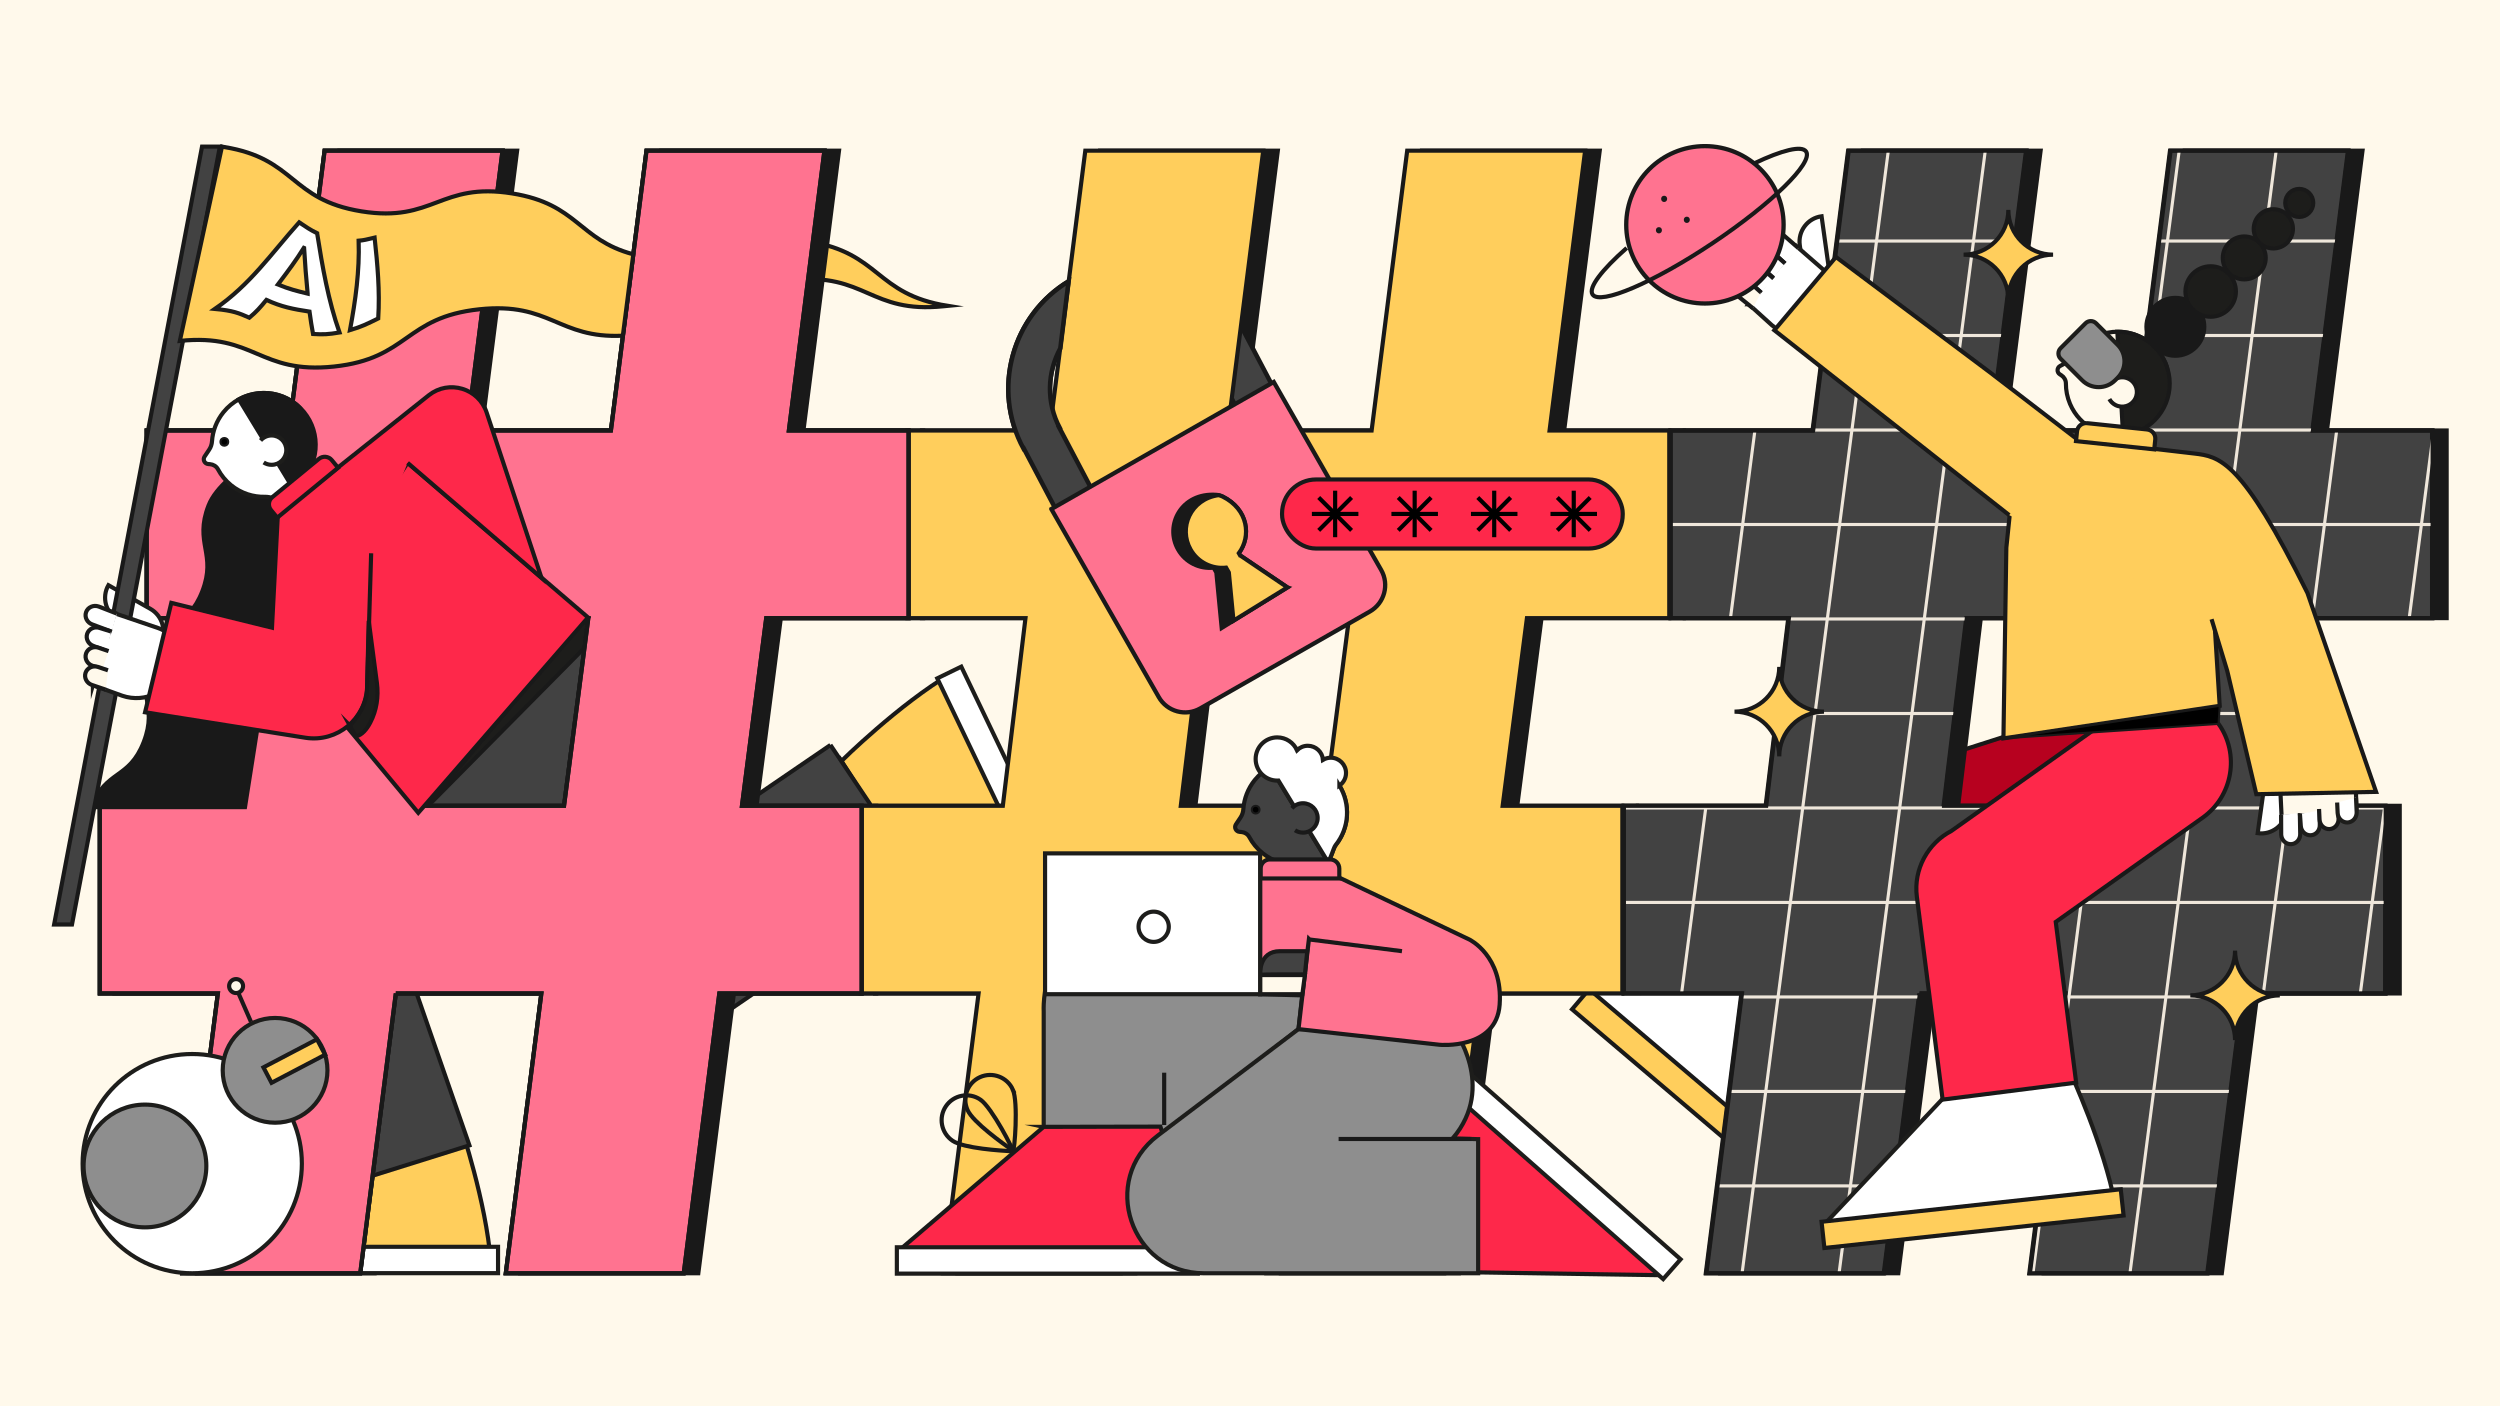 <?xml version="1.0" encoding="UTF-8"?>
<svg xmlns="http://www.w3.org/2000/svg" xmlns:xlink="http://www.w3.org/1999/xlink" id="Layer_13" viewBox="0 0 1200 675">
  <rect x="0" y="0" width="1200" height="675" fill="#333333" stroke="none"/>
  <defs>
    <style>.cls-1{stroke:#efe7db;stroke-width:1.5px;}.cls-1,.cls-2,.cls-3,.cls-4,.cls-5,.cls-6,.cls-7,.cls-8,.cls-9,.cls-10,.cls-11,.cls-12,.cls-13,.cls-14,.cls-15,.cls-16,.cls-17,.cls-18{stroke-miterlimit:10;}.cls-1,.cls-18{fill:none;}.cls-19{clip-path:url(#clippath);}.cls-2,.cls-3,.cls-4,.cls-6,.cls-8,.cls-9,.cls-10,.cls-11,.cls-12,.cls-13,.cls-14,.cls-16,.cls-18{stroke:#191919;}.cls-20,.cls-11{fill:#191919;}.cls-3,.cls-4,.cls-5,.cls-6,.cls-7,.cls-8,.cls-9,.cls-11,.cls-12,.cls-13,.cls-14,.cls-15,.cls-18{stroke-width:2px;}.cls-3,.cls-10{fill:#ff7390;}.cls-4,.cls-5,.cls-7{fill:#fff;}.cls-5,.cls-15,.cls-17{stroke:#1d1d1b;}.cls-6,.cls-17{fill:#fff9eb;}.cls-7{stroke:#000;}.cls-8{fill:#ffce5c;}.cls-9{fill:#fe284a;}.cls-10{stroke-width:2.07px;}.cls-12{fill:#1d1d1b;}.cls-13,.cls-16{fill:#424242;}.cls-14{fill:#b7011f;}.cls-15{fill:#8e8e8e;}.cls-16{stroke-width:2.18px;}</style>
    <clipPath id="clippath">
      <path class="cls-18" d="m921.56,476.85l-17.08,134.32h-85.41l17.08-134.32h-56.68v-90.07h68.32l10.87-90.07h-56.68v-90.07h68.32l17.08-134.32h85.41l-17.08,134.32h69.1l17.08-134.32h85.41l-17.08,134.32h57.46v90.07h-68.32l-11.65,90.07h57.45v90.07h-68.32l-17.08,134.32h-85.41l17.08-134.32h-69.88Zm80.75-90.07l11.65-90.07h-69.88l-10.87,90.07h69.1Z"></path>
    </clipPath>
  </defs>
  <rect class="cls-17" x="-6.05" y="-5.66" width="1214.51" height="692.09"></rect>
  <path class="cls-14" d="m1067.89,353.36h0c-5.59-16.87-23.96-26.1-40.83-20.52l-126.81,40.56c-8.41,1.04-15.96,11.55-21.21,18.98l-39.07,79.26,62.51,36.84,35.72-77.02,109.17-37.26c16.87-5.59,26.1-23.96,20.52-40.83Z"></path>
  <g>
    <path class="cls-8" d="m403.88,365.3s27.56-27.28,52.91-42.21l56.19,132.94-78.25-42.24-30.85-48.5Z"></path>
    <polygon class="cls-5" points="524.98 452.7 461.41 319.99 449.89 325.61 513.46 458.33 524.98 452.7"></polygon>
  </g>
  <path class="cls-13" d="m398.62,357.6l-54.98,37.55c-8.6,5.87-20.28,3.68-26.2-4.93l-38.28-75.99-60.84,61.4,45.87,73.79-.4.27,29.48,43.95c7.62,11.36,22.92,14.33,34.17,6.64l114.45-78.18-43.28-64.52Z"></path>
  <path class="cls-8" d="m387.88,115.83c-13.05-2.09-21.67-.67-29.17,1.65-2.08,9.04-4.73,17.89-7.33,26.76,6.86-4.47,14.96-8.4,28.81-9.83,35.31-3.65,37.37,16.24,72.68,12.59l1.95-.19c-35.05-5.62-31.89-25.37-66.94-30.99Z"></path>
  <g>
    <path class="cls-11" d="m562.13,476.85l-17.08,134.32h-85.41l17.08-134.32h-56.68v-90.07h68.32l10.87-90.07h-56.68v-90.07h68.32l17.08-134.32h85.41l-17.08,134.32h69.1l17.08-134.32h85.41l-17.08,134.32h57.46v90.07h-68.32l-11.65,90.07h57.45v90.07h-68.32l-17.08,134.32h-85.41l17.08-134.32h-69.88Zm80.75-90.07l11.65-90.07h-69.88l-10.87,90.07h69.1Z"></path>
    <path class="cls-11" d="m928.27,476.85l-17.08,134.32h-85.41l17.08-134.32h-56.68v-90.07h68.32l10.87-90.07h-56.68v-90.07h68.32l17.08-134.32h85.41l-17.08,134.32h69.1l17.08-134.32h85.41l-17.08,134.32h57.46v90.07h-68.32l-11.65,90.07h57.45v90.07h-68.32l-17.08,134.32h-85.41l17.08-134.32h-69.88Zm80.75-90.07l11.65-90.07h-69.88l-10.87,90.07h69.1Z"></path>
    <path class="cls-11" d="m196.99,476.85l-17.08,134.32h-85.41l17.08-134.32h-56.68v-90.07h68.32l10.87-90.07h-56.68v-90.07h68.32l17.08-134.32h85.41l-17.08,134.32h69.1l17.08-134.32h85.41l-17.08,134.32h57.46v90.07h-68.32l-11.65,90.07h57.45v90.07h-68.32l-17.08,134.32h-85.41l17.08-134.32h-69.88Zm80.75-90.07l11.65-90.07h-69.88l-10.87,90.07h69.1Z"></path>
  </g>
  <g>
    <path class="cls-8" d="m221.11,540.57s12.21,36.17,14.47,65.11l-138.78-6.67,68.28-58.33,56.03-.11Z"></path>
    <rect class="cls-5" x="94.59" y="598.47" width="144.46" height="12.66" transform="translate(333.65 1209.59) rotate(-180)"></rect>
  </g>
  <path class="cls-12" d="m241.62,415.7l56.11-32.03s9.79-11.02,8.57-22.44l-4.9-6.12-64.88,52.64,5.1,7.96Z"></path>
  <path class="cls-13" d="m280.46,302.59l-5.4-4.51c-16.45-13.74-40.93-11.55-54.67,4.9l-106.7,124c-5.99,7.05-8.23,24.62-5.58,33.49l42.42,112.74,74.79-23.44-27.91-80.37c-1.61-5.37,14.27-16.91,17.86-21.21l79.26-83.16c13.74-16.45,2.38-48.7-14.07-62.44Z"></path>
  <path class="cls-12" d="m202.16,390.15l78.7-79.53s5.71-15.05,0-14.23l-78.7,93.77Z"></path>
  <path class="cls-16" d="m595.22,155.61l-.08.04c-16.73-28.12-52.83-37.66-81.16-21.25-28.24,16.36-38.19,52.36-22.67,81l.14-.08,20.48,38.92,17.41-9.28-20.78-39.48.1-.06c-10.06-19.01-3.4-42.75,15.29-53.57,18.56-10.75,42.11-4.77,53.48,13.25h0s21.06,40.01,21.06,40.01l17.79-9.48-21.06-40.01Z"></path>
  <g>
    <path class="cls-5" d="m896.65,512.58s-14.1,35.48-31.11,59l-101.48-94.89,89.8-.28,42.79,36.17Z"></path>
    <rect class="cls-8" x="741.48" y="520.08" width="144.46" height="12.66" transform="translate(1093.37 1454.31) rotate(-139.67)"></rect>
  </g>
  <path class="cls-8" d="m555.13,476.85l-17.08,134.32h-85.41l17.08-134.32h-56.68v-90.07h68.32l10.87-90.07h-56.68v-90.07h68.32l17.08-134.32h85.41l-17.08,134.32h69.1l17.08-134.32h85.41l-17.08,134.32h57.46v90.07h-68.32l-11.65,90.07h57.45v90.07h-68.32l-17.08,134.32h-85.41l17.08-134.32h-69.88Zm80.75-90.07l11.65-90.07h-69.88l-10.87,90.07h69.1Z"></path>
  <path class="cls-3" d="m189.99,476.85l-17.08,134.32h-85.41l17.08-134.32h-56.68v-90.07h68.32l10.87-90.07h-56.68v-90.07h68.32l17.08-134.32h85.41l-17.08,134.32h69.1l17.08-134.32h85.41l-17.08,134.32h57.46v90.07h-68.32l-11.65,90.07h57.45v90.07h-68.32l-17.08,134.32h-85.41l17.08-134.32h-69.88Zm80.75-90.07l11.65-90.07h-69.88l-10.87,90.07h69.1Z"></path>
  <path class="cls-13" d="m921.27,476.85l-17.08,134.32h-85.41l17.08-134.32h-56.68v-90.07h68.32l10.87-90.07h-56.68v-90.07h68.32l17.08-134.32h85.41l-17.08,134.32h69.1l17.08-134.32h85.41l-17.08,134.32h57.46v90.07h-68.32l-11.65,90.07h57.45v90.07h-68.32l-17.08,134.32h-85.41l17.08-134.32h-69.88Zm80.75-90.07l11.65-90.07h-69.88l-10.87,90.07h69.1Z"></path>
  <g>
    <g class="cls-19">
      <g>
        <g>
          <line class="cls-1" x1="776.36" y1="206.41" x2="1171.61" y2="206.41"></line>
          <line class="cls-1" x1="776.36" y1="251.76" x2="1171.61" y2="251.76"></line>
          <line class="cls-1" x1="776.36" y1="297.11" x2="1171.61" y2="297.11"></line>
          <line class="cls-1" x1="752.19" y1="387.82" x2="1178.51" y2="387.82"></line>
          <line class="cls-1" x1="752.19" y1="433.17" x2="1178.51" y2="433.17"></line>
          <line class="cls-1" x1="752.19" y1="478.53" x2="1178.51" y2="478.53"></line>
          <line class="cls-1" x1="771.18" y1="342.47" x2="1166.43" y2="342.47"></line>
          <line class="cls-1" x1="776.36" y1="115.7" x2="1171.61" y2="115.7"></line>
          <line class="cls-1" x1="776.36" y1="161.05" x2="1171.61" y2="161.05"></line>
          <line class="cls-1" x1="752.19" y1="523.88" x2="1178.51" y2="523.88"></line>
          <line class="cls-1" x1="752.19" y1="569.23" x2="1178.51" y2="569.23"></line>
        </g>
        <g>
          <line class="cls-1" x1="1140.77" y1="59.53" x2="1061.74" y2="666.26"></line>
          <line class="cls-1" x1="1095" y1="53.59" x2="1015.97" y2="660.32"></line>
          <line class="cls-1" x1="1049.23" y1="47.65" x2="970.2" y2="654.37"></line>
          <line class="cls-1" x1="962.53" y1="-1.33" x2="877.28" y2="653.09"></line>
          <line class="cls-1" x1="916.76" y1="-7.28" x2="831.51" y2="647.14"></line>
          <line class="cls-1" x1="870.99" y1="-13.22" x2="785.75" y2="641.2"></line>
          <line class="cls-1" x1="1004.5" y1="33.75" x2="925.47" y2="640.48"></line>
          <line class="cls-1" x1="1232.31" y1="71.42" x2="1153.28" y2="678.15"></line>
          <line class="cls-1" x1="1186.54" y1="65.48" x2="1107.51" y2="672.2"></line>
          <line class="cls-1" x1="825.22" y1="-19.16" x2="739.98" y2="635.26"></line>
          <line class="cls-1" x1="779.45" y1="-25.11" x2="694.21" y2="629.31"></line>
        </g>
      </g>
    </g>
    <path class="cls-18" d="m921.56,476.85l-17.08,134.32h-85.41l17.08-134.32h-56.68v-90.07h68.32l10.87-90.07h-56.68v-90.07h68.32l17.08-134.32h85.41l-17.08,134.32h69.1l17.08-134.32h85.41l-17.08,134.32h57.46v90.07h-68.32l-11.65,90.07h57.45v90.07h-68.32l-17.08,134.32h-85.41l17.08-134.32h-69.88Zm80.75-90.07l11.65-90.07h-69.88l-10.87,90.07h69.1Z"></path>
  </g>
  <path class="cls-3" d="m189.99,476.85l-17.08,134.32h-85.41l17.08-134.32h-56.68v-90.07h68.32l10.87-90.07h-56.68v-90.07h68.32l17.08-134.32h85.41l-17.08,134.32h69.1l17.08-134.32h85.41l-17.08,134.32h57.46v90.07h-68.32l-11.65,90.07h57.45v90.07h-68.32l-17.08,134.32h-85.41l17.08-134.32h-69.88Zm80.75-90.07l11.65-90.07h-69.88l-10.87,90.07h69.1Z"></path>
  <path class="cls-18" d="m189.99,476.85l-17.08,134.32h-85.41l17.08-134.32h-56.68v-90.07h68.32l10.87-90.07h-56.68v-90.07h68.32l17.08-134.32h85.41l-17.08,134.32h69.1l17.08-134.32h85.41l-17.08,134.32h57.46v90.07h-68.32l-11.65,90.07h57.45v90.07h-68.32l-17.08,134.32h-85.41l17.08-134.32h-69.88Zm80.75-90.07l11.65-90.07h-69.88l-10.87,90.07h69.1Z"></path>
  <g>
    <path class="cls-5" d="m993.9,515.17s16.04,34.65,21.41,63.17l-138.69,8.35,61.58-65.36,55.69-6.16Z"></path>
    <rect class="cls-8" x="874.63" y="578.55" width="144.46" height="12.66" transform="translate(1951.32 1064.14) rotate(173.8)"></rect>
  </g>
  <path class="cls-9" d="m1064.91,347.45h0c-10.29-14.49-30.56-17.93-45.05-7.65l-83.18,59.04c-11.25,5.86-18.28,18.33-16.59,31.6l12.37,97.37,64.1-8.15-9.8-77.13,70.5-50.04c14.49-10.29,17.93-30.56,7.65-45.05Z"></path>
  <g>
    <path class="cls-5" d="m852.97,116.02h23.08c6.78,0,12.28,5.5,12.28,12.28h-23.08c-6.78,0-12.28-5.5-12.28-12.28h0Z" transform="translate(870.15 1001.34) rotate(-97.95)"></path>
    <g>
      <path class="cls-5" d="m839.4,146.05l11.11,10.04c8.76,7.64,22.05,6.73,29.68-2.03h0c5.54-6.36,4.88-16-1.47-21.55l-16.59-14.46-22.74,28Z"></path>
      <path class="cls-4" d="m863.23,119.08l-17.29-15.04c-2-1.74-4.96-1.61-6.62.29h0c-1.66,1.9-1.38,4.86.61,6.6l16.88,15.59"></path>
      <path class="cls-4" d="m856.81,126.43l-14.29-12.65c-2-1.74-4.96-1.61-6.62.29h0c-1.66,1.9-1.38,4.86.61,6.6l14.81,12.74"></path>
      <path class="cls-4" d="m851.32,133.68l-12.9-11.34c-2-1.74-4.96-1.61-6.62.29h0c-1.66,1.9-1.38,4.86.61,6.6l13.05,11.34"></path>
      <path class="cls-6" d="m845.28,140.38l-10.57-9.57c-2-1.74-4.96-1.61-6.62.29h0c-1.66,1.9-1.38,4.86.61,6.6l12.67,10.22"></path>
    </g>
  </g>
  <g>
    <path class="cls-9" d="m665.13,573.75s14.76-35.21,32.2-58.42l99.71,96.76-89.79-1.38-42.11-36.96Z"></path>
    <rect class="cls-5" x="676.09" y="555.13" width="144.46" height="12.66" transform="translate(558.13 -354.54) rotate(41.39)"></rect>
  </g>
  <path class="cls-11" d="m125.23,211.5c18.16,0-18.1,13.07-25.13,31.16-7.03,18.09,4.03,23.11-3,41.2-7.03,18.09-18.1,13.07-25.13,31.16-7.03,18.09,4.03,23.11-3,41.21s-18.1,13.07-25.13,31.17h73.76l28.47-181.44s-22.42,5.54-20.84,5.54Z"></path>
  <g>
    <path class="cls-5" d="m142.27,194.16c-10.71-8.65-26.39-6.98-35.04,3.73-3.33,4.13-5.13,9-5.47,13.92-.1,1.44-.54,2.83-1.35,4.03-.77,1.14-1.54,2.29-2.21,3.31-.98,1.47-.01,3.45,1.75,3.59l.86.07c1.59.13,3.05,1.02,3.8,2.43,1.53,2.88,3.65,5.51,6.35,7.7,4.8,3.87,10.59,5.68,16.31,5.53,4.18-.11,16.37,4.7,16.37,4.7l-.25-14.96s9.59-25.38-1.12-34.03Z"></path>
    <path class="cls-11" d="m146,229.2c8.65-10.71,6.98-26.39-3.73-35.04-8.09-6.53-19.01-7.17-27.6-2.48l27.73,45.55c1.1-.95,2.65-6.85,3.6-8.02Z"></path>
    <path class="cls-5" d="m125.06,211.43c1.29-1.48,3.19-2.42,5.32-2.42,3.89,0,7.05,3.15,7.05,7.05s-3.15,7.05-7.05,7.05c-1.41,0-2.72-.41-3.82-1.13"></path>
    <circle class="cls-2" cx="107.68" cy="212.09" r="1.85"></circle>
  </g>
  <path class="cls-5" d="m46.76,288.78h23.08c6.78,0,12.28,5.5,12.28,12.28h-23.08c-6.78,0-12.28-5.5-12.28-12.28h0Z" transform="translate(-24.17 583.51) rotate(-150.61)"></path>
  <polygon class="cls-13" points="25.98 443.76 96.98 70.37 105.55 70.37 34.55 443.76 25.98 443.76"></polygon>
  <polygon class="cls-9" points="159.25 340.13 200.77 390.15 282.25 296.38 195.65 222.16 145.07 299.18 159.25 340.13"></polygon>
  <g>
    <path class="cls-5" d="m44.6,328.89l14.09,5.07c11,3.74,22.95-2.15,26.69-13.15h0c2.71-7.99-1.56-16.66-9.54-19.37l-20.84-7.08-10.4,34.54Z"></path>
    <path class="cls-5" d="m56.11,294.53l-8.8-3.42c-2.51-.85-5.2.39-6.01,2.78h0c-.81,2.39.56,5.02,3.07,5.87l9.3,3.47"></path>
    <path class="cls-4" d="m53.3,303.12l-5.45-1.7c-2.51-.85-5.2.39-6.01,2.78h0c-.81,2.39.56,5.02,3.07,5.87l6.47,2.5"></path>
    <path class="cls-6" d="m52.12,312.53l-4.81-1.63c-2.51-.85-5.2.39-6.01,2.78h0c-.81,2.39.56,5.02,3.07,5.87l4.81,1.63"></path>
    <path class="cls-6" d="m51.82,321.75l-4.74-1.61c-2.51-.85-5.2.39-6.01,2.78h0c-.81,2.39.56,5.02,3.07,5.87l6.63,2.25"></path>
  </g>
  <path class="cls-9" d="m195.65,222.16l64.28,55.25-26.31-79.3c-3.8-11.74-18.16-16.06-27.82-8.38l-72.46,57.64-2.8,53.91-48.31-11.9-12.6,52.51,76.92,12.22c15.28,2.43,29.22-9.11,29.68-24.58l1.92-63.96"></path>
  <path class="cls-9" d="m130.3,228.42h28.96c2.43,0,4.4,1.97,4.4,4.4v4.74h-37.76v-4.74c0-2.43,1.97-4.4,4.4-4.4Z" transform="translate(-114.96 144.79) rotate(-39.39)"></path>
  <path class="cls-12" d="m167.97,348.29s8.77-8.51,8.25-18.76l.77-31.53,3.92,29.82c.86,6.51-.13,13.19-3.18,19-1.7,3.24-3.97,6.02-6.87,6.62l-2.9-5.16Z"></path>
  <g>
    <path class="cls-13" d="m637.32,370.71c-10.71-8.65-26.39-6.98-35.04,3.73-3.33,4.13-5.13,9-5.47,13.92-.1,1.44-.54,2.83-1.35,4.03-.77,1.14-1.54,2.29-2.21,3.31-.98,1.47-.01,3.45,1.75,3.59l.86.07c1.59.13,3.05,1.02,3.8,2.43,1.53,2.88,3.65,5.51,6.35,7.7,4.8,3.87,10.59,5.68,16.31,5.53,4.18-.11,16.37,4.7,16.37,4.7l-.25-14.96s9.59-25.38-1.12-34.03Z"></path>
    <path class="cls-12" d="m641.05,405.75c8.65-10.71,6.98-26.39-3.73-35.04-8.09-6.53-19.01-7.17-27.6-2.48l27.73,45.55c1.1-.95,2.65-6.85,3.6-8.02Z"></path>
    <circle class="cls-2" cx="602.72" cy="388.64" r="1.85"></circle>
    <path class="cls-5" d="m642.91,377.07c1.92-1.32,3.18-3.53,3.18-6.04,0-4.05-3.28-7.33-7.33-7.33-1.36,0-2.63.38-3.72,1.02-.3-3.77-3.45-6.75-7.3-6.75-2.02,0-3.85.82-5.18,2.14-1.62-3.63-5.25-6.16-9.48-6.16-5.73,0-10.37,4.64-10.37,10.37s4.65,10.37,10.37,10.37c.19,0,.37-.02.56-.03l23.8,39.09c1.1-.95,2.65-6.85,3.6-8.02,6.81-8.43,7.22-19.94,1.87-28.67Z"></path>
  </g>
  <path class="cls-15" d="m500.98,540.9v-55.31s-2.44-41.02,36.07-41.02l88.08,32.65-1.85,16.74-72.84,57.77-49.46-10.83Z"></path>
  <g>
    <path class="cls-9" d="m557,540.78s12.21,36.17,14.47,65.11l-138.78-6.67,68.28-58.33,56.03-.11Z"></path>
    <rect class="cls-5" x="430.49" y="598.68" width="144.46" height="12.66" transform="translate(1005.44 1210.02) rotate(-180)"></rect>
  </g>
  <path class="cls-15" d="m709.51,546.8v64.37h-131.56c-35.27,0-50.32-44.83-22.2-66.11l67.52-51.1h74.51s20.74,27.53-.47,52.47l12.19.37Z"></path>
  <line class="cls-18" x1="558.81" y1="540.01" x2="558.81" y2="514.89"></line>
  <line class="cls-18" x1="706.16" y1="546.71" x2="642.53" y2="546.71"></line>
  <path class="cls-3" d="m628.3,450.71l-5.02,43.26,67.81,7.53s27.19,2.46,28.74-19.26c1.67-23.44-14.51-31.26-14.51-31.26l-69.21-32.93-31.26-2.79v61.95l20.09.56,3.35-27.07Z"></path>
  <path class="cls-13" d="m604.86,468.01s-.84-11.44,9.49-11.44h13.12l-1.12,11.16s-21.91-.14-21.49.28Z"></path>
  <path class="cls-3" d="m609.51,412.53h28.96c2.43,0,4.4,1.97,4.4,4.4v4.74h-37.76v-4.74c0-2.43,1.97-4.4,4.4-4.4Z"></path>
  <polygon class="cls-6" points="604.86 477.22 625.13 477.22 626.35 468.01 604.86 468.01 604.86 477.22"></polygon>
  <line class="cls-18" x1="628.86" y1="450.99" x2="672.95" y2="456.57"></line>
  <g>
    <path class="cls-18" d="m486.16,523.02c2.69,6.01.81,29.82.08,29.3-4.69-3.32-19.14-13.54-21.83-19.54-2.69-6.01,0-13.06,6-15.76,6.01-2.69,13.06,0,15.76,6Z"></path>
    <path class="cls-18" d="m470.56,527.8c5.46,3.68,16.44,24.89,15.54,24.84-5.74-.34-23.4-1.38-28.86-5.06-5.46-3.68-6.91-11.08-3.23-16.55,3.68-5.46,11.08-6.91,16.55-3.23Z"></path>
  </g>
  <g>
    <g>
      <path class="cls-6" d="m1039.5,174.46c-5.35-12.68-19.97-18.62-32.65-13.26-4.89,2.06-8.77,5.51-11.4,9.68-.77,1.22-1.82,2.24-3.09,2.92-1.21.64-2.44,1.3-3.51,1.87-1.56.84-1.64,3.04-.15,3.99l.73.47c1.34.86,2.21,2.34,2.2,3.93-.01,3.26.62,6.59,1.97,9.78,2.4,5.68,6.66,10.01,11.77,12.57,3.74,1.87,12.22,11.87,12.22,11.87l6.85-13.31s20.43-17.84,15.08-30.52Z"></path>
      <path class="cls-12" d="m1026.23,207.11c12.68-5.35,18.62-19.97,13.26-32.65-4.04-9.58-13.37-15.3-23.16-15.22l2.94,53.24c1.42-.32,5.57-4.79,6.96-5.37Z"></path>
      <path class="cls-6" d="m1016.17,181.56c1.84-.7,3.96-.63,5.83.38,3.43,1.84,4.72,6.11,2.88,9.54-1.84,3.43-6.11,4.72-9.54,2.88-1.24-.67-2.2-1.65-2.84-2.8"></path>
      <circle class="cls-2" cx="1000.53" cy="173.93" r="1.85"></circle>
    </g>
    <path class="cls-15" d="m997.01,156.84h16.91c1.98,0,3.58,1.6,3.58,3.58v14.67c0,6.15-5,11.15-11.15,11.15h-1.77c-6.15,0-11.15-5-11.15-11.15v-14.67c0-1.98,1.6-3.58,3.58-3.58Z" transform="translate(173.2 761.22) rotate(-45)"></path>
  </g>
  <polygon class="cls-8" points="963.04 262.89 961.65 354.43 1065.46 338.8 1059.16 237.83 965 243.92 963.04 262.89"></polygon>
  <g>
    <path class="cls-5" d="m1074.57,377.15h23.08c6.78,0,12.28,5.5,12.28,12.28h-23.08c-6.78,0-12.28-5.5-12.28-12.28h0Z" transform="translate(1622.34 -645.75) rotate(97.92)"></path>
    <g>
      <path class="cls-6" d="m1131.12,389.32l-.44-14.97c-.55-11.61-10.4-20.57-22.01-20.02h0c-8.42.4-14.93,7.55-14.53,15.97l1.04,21.98,35.95-2.96Z"></path>
      <path class="cls-5" d="m1094.93,391.18l.04,9.44c.12,2.65,2.27,4.7,4.79,4.58h0c2.52-.12,4.46-2.36,4.34-5.01l-.18-9.93"></path>
      <path class="cls-5" d="m1103.96,390.66l.41,5.69c.12,2.65,2.27,4.7,4.79,4.58h0c2.52-.12,4.46-2.36,4.34-5.01l-.04-6.94"></path>
      <path class="cls-6" d="m1113.14,388.31l.24,5.07c.12,2.65,2.27,4.7,4.79,4.58h0c2.52-.12,4.46-2.36,4.34-5.01l-.24-5.07"></path>
      <path class="cls-5" d="m1121.83,385.21l.24,5c.12,2.65,2.27,4.7,4.79,4.58h0c2.52-.12,4.46-2.36,4.34-5.01l-.33-6.99"></path>
    </g>
  </g>
  <path class="cls-8" d="m1061.55,297.22l7.53,24.84,13.95,59.16,57.49-1.12-32.93-95.44c-31.81-64.19-42.17-65.5-54.42-66.98l-55.72-6.51-42.79-32.83-73.4-54.98-29.58,35.16,112.74,88.74"></path>
  <path class="cls-8" d="m1001.24,204.65h28.96c2.43,0,4.4,1.97,4.4,4.4v4.74h-37.76v-4.74c0-2.43,1.97-4.4,4.4-4.4Z" transform="translate(27.45 -105.07) rotate(6)"></path>
  <g>
    <circle class="cls-11" cx="1044.17" cy="156.87" r="13.89"></circle>
    <circle class="cls-12" cx="1061.12" cy="139.92" r="12.11"></circle>
    <circle class="cls-12" cx="1077.24" cy="123.8" r="10.3"></circle>
    <circle class="cls-12" cx="1091.2" cy="109.84" r="9.41"></circle>
    <circle class="cls-12" cx="1103.64" cy="97.4" r="6.73"></circle>
  </g>
  <path class="cls-8" d="m303.98,122.07c-26.48-7.08-26.43-24.12-58.15-29.23-34.56-5.57-37.74,14.18-72.3,8.61-34.56-5.57-31.38-25.31-65.93-30.88l-1.05-.2-20.23,93.27c35.94-3.8,38.04,16.09,73.98,12.3,35.94-3.8,33.84-23.68,69.79-27.48,34.15-3.61,37.77,14.15,68.87,12.68l5.02-39.07Z"></path>
  <polygon class="cls-2" points="961.65 354.43 1064.91 347.45 1065.46 338.8 961.65 354.43"></polygon>
  <circle class="cls-5" cx="92.27" cy="558.55" r="52.62"></circle>
  <circle class="cls-15" cx="69.58" cy="559.67" r="29.46"></circle>
  <circle class="cls-15" cx="132.04" cy="513.76" r="25.14"></circle>
  <rect class="cls-8" x="126.72" y="505.13" width="29.02" height="8.37" transform="translate(-220.35 123.82) rotate(-27.67)"></rect>
  <line class="cls-18" x1="120.47" y1="490.49" x2="113.99" y2="475.66"></line>
  <circle class="cls-6" cx="113.32" cy="473.31" r="3.35"></circle>
  <path class="cls-8" d="m964,143.73h0c0-11.87-9.62-21.49-21.49-21.49h0c11.87,0,21.49-9.62,21.49-21.49h0c0,11.87,9.62,21.49,21.49,21.49h0c-11.87,0-21.49,9.62-21.49,21.49Z"></path>
  <path class="cls-8" d="m854.04,363.08h0c0-11.87-9.62-21.49-21.49-21.49h0c11.87,0,21.49-9.62,21.49-21.49h0c0,11.87,9.62,21.49,21.49,21.49h0c-11.87,0-21.49,9.62-21.49,21.49Z"></path>
  <path class="cls-8" d="m1072.83,499.26h0c0-11.87-9.62-21.49-21.49-21.49h0c11.87,0,21.49-9.62,21.49-21.49h0c0,11.87,9.62,21.49,21.49,21.49h0c-11.87,0-21.49,9.62-21.49,21.49Z"></path>
  <circle class="cls-10" cx="818.36" cy="107.91" r="37.77"></circle>
  <path class="cls-18" d="m842.14,78.37c13.18-6.28,22.73-8.7,24.79-5.62,3.55,5.31-16.51,24.96-44.82,43.91-28.3,18.94-54.13,30-57.68,24.69-2.17-3.24,4.46-11.82,16.39-22.32"></path>
  <path class="cls-13" d="m620.11,387.98c1.29-1.48,3.19-2.42,5.32-2.42,3.89,0,7.05,3.15,7.05,7.05s-3.15,7.05-7.05,7.05c-1.41,0-2.72-.41-3.82-1.13"></path>
  <g>
    <path class="cls-20" d="m796.28,112.02c1.93,0,1.93-3,0-3s-1.93,3,0,3h0Z"></path>
    <path class="cls-20" d="m798.79,96.95c1.93,0,1.93-3,0-3s-1.93,3,0,3h0Z"></path>
    <path class="cls-20" d="m809.67,107c1.93,0,1.93-3,0-3s-1.93,3,0,3h0Z"></path>
  </g>
  <path class="cls-16" d="m508.57,205.47l.1-.06c-6.54-12.35-6.01-26.69.28-38.2l3.98-32.17c-27.42,16.64-36.96,52.08-21.63,80.35l.14-.08,20.48,38.92,17.41-9.28-20.78-39.48Z"></path>
  <g>
    <path class="cls-10" d="m525.94,206.01h122.96v103.95c0,8.06-6.54,14.6-14.6,14.6h-93.76c-8.06,0-14.6-6.54-14.6-14.6v-103.95h0Z" transform="translate(-54.22 326.37) rotate(-29.74)"></path>
    <path class="cls-11" d="m617.95,281.95l-22.73-15.38-.58-1.02c6.07-8.17,4.55-21.08-7.78-27.2-.94-.46-1.96-.75-3-.83-16.9-1.26-24.99,14.69-18.37,26.27,3.55,6.21,10.34,9.41,17.03,8.69l1.32,2.32,2.57,26.62,31.56-19.46Z"></path>
    <path class="cls-8" d="m595.22,266.57l-.58-1.02c6.07-8.17,4.55-21.08-7.78-27.2-.63-.31-1.29-.53-1.98-.68-13.44,1.87-19.32,15.75-13.39,26.12,3.55,6.21,10.34,9.41,17.03,8.69l1.32,2.32,2.23,23.12,25.89-15.97-22.73-15.38Z"></path>
  </g>
  <rect class="cls-5" x="501.63" y="409.62" width="103.23" height="67.6"></rect>
  <circle class="cls-5" cx="553.76" cy="444.85" r="7.26"></circle>
  <g>
    <path class="cls-5" d="m152.22,111.96c2.53,16,5.34,32.3,10.74,47.64-5.46.92-7.78,1-12.7.72-.73-3.98-1.07-6.17-1.7-10.74-7.87-1.19-13.49-2.3-20.68-5.62-3.13,3.79-4.65,5.55-8.19,8.53-5.03-2.19-7.62-3.38-16.53-4.21,17.01-11.71,26.89-26.37,40.44-41.55,3.47,2.31,5.09,3.49,8.62,5.22Zm-4.55,28.97c-.83-8.62-1.17-13.31-1.7-21.89-.05-.02-.07-.04-.12-.06-3.96,6.29-6.91,10.24-12.46,17.58,5.54,2.25,8.96,3.09,14.28,4.38Z"></path>
    <path class="cls-5" d="m179.81,114.06c1.42,13.21,2.55,25.48,1.74,38.8-5.35,2.63-8.05,3.99-13.56,5.6,2.65-14.32,4.64-28.3,4.16-42.92,2.73-.22,3.67-.56,7.66-1.48Z"></path>
  </g>
  <g>
    <rect class="cls-9" x="615.39" y="230.15" width="163.52" height="33.14" rx="16.28" ry="16.28"></rect>
    <g>
      <g>
        <line class="cls-7" x1="640.87" y1="235.53" x2="640.87" y2="257.86"></line>
        <line class="cls-7" x1="648.76" y1="238.8" x2="632.97" y2="254.59"></line>
        <line class="cls-7" x1="648.76" y1="254.59" x2="632.97" y2="238.8"></line>
        <line class="cls-7" x1="652.03" y1="246.69" x2="629.7" y2="246.69"></line>
      </g>
      <g>
        <line class="cls-7" x1="679.04" y1="235.53" x2="679.04" y2="257.86"></line>
        <line class="cls-7" x1="686.94" y1="238.8" x2="671.15" y2="254.59"></line>
        <line class="cls-7" x1="686.94" y1="254.59" x2="671.15" y2="238.8"></line>
        <line class="cls-7" x1="690.21" y1="246.69" x2="667.88" y2="246.69"></line>
      </g>
      <g>
        <line class="cls-7" x1="717.22" y1="235.53" x2="717.22" y2="257.86"></line>
        <line class="cls-7" x1="725.11" y1="238.8" x2="709.33" y2="254.59"></line>
        <line class="cls-7" x1="725.11" y1="254.59" x2="709.33" y2="238.8"></line>
        <line class="cls-7" x1="728.38" y1="246.69" x2="706.06" y2="246.69"></line>
      </g>
      <g>
        <line class="cls-7" x1="755.4" y1="235.53" x2="755.4" y2="257.86"></line>
        <line class="cls-7" x1="763.29" y1="238.8" x2="747.5" y2="254.59"></line>
        <line class="cls-7" x1="763.29" y1="254.59" x2="747.5" y2="238.8"></line>
        <line class="cls-7" x1="766.56" y1="246.69" x2="744.23" y2="246.69"></line>
      </g>
    </g>
  </g>
</svg>
